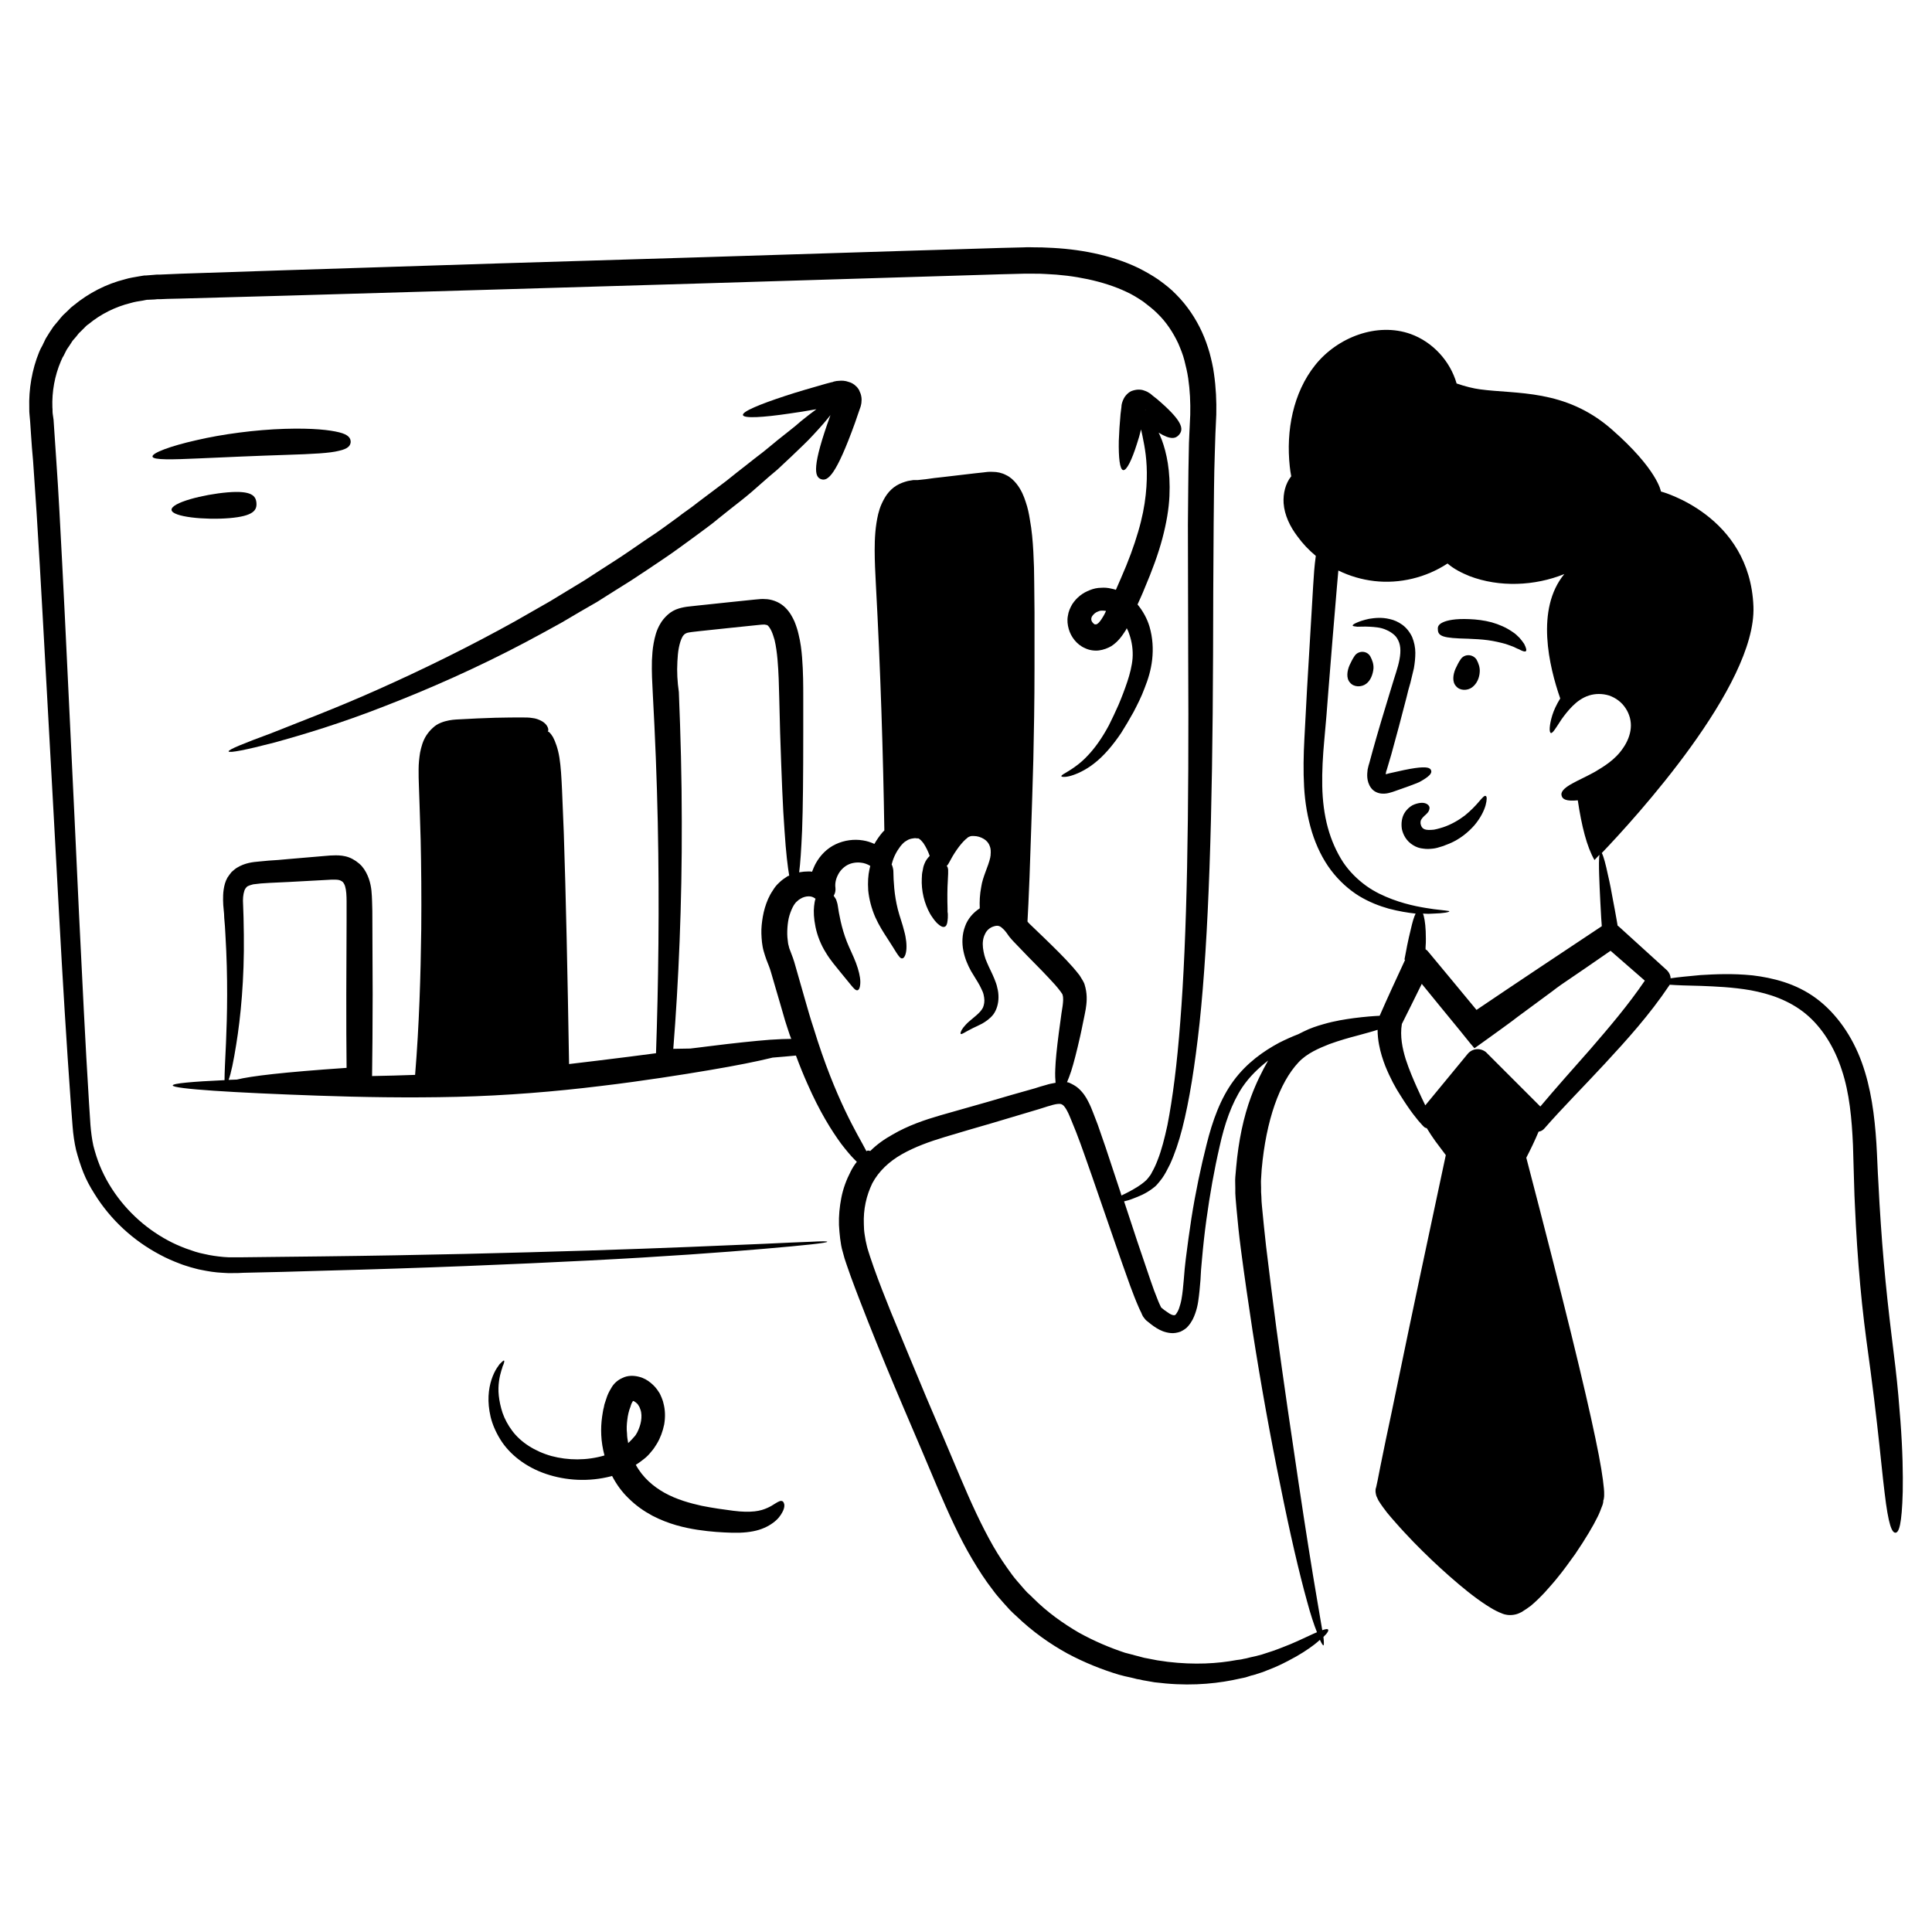 <svg id="Layer_1" enable-background="new 0 0 66 66" viewBox="0 0 66 66" xmlns="http://www.w3.org/2000/svg"><g><path d="m64.92 48.52c-.04-.53-.09-1.14-.17-1.82s-.18-1.44-.27-2.28-.17-1.73-.23-2.63c-.03-.45-.06-.91-.08-1.36-.03-.46-.04-.91-.07-1.38-.06-.93-.18-1.88-.5-2.76-.16-.44-.37-.85-.63-1.22s-.57-.7-.92-.96-.73-.44-1.1-.56-.74-.19-1.08-.23c-.69-.07-1.28-.04-1.78-.01-.42.04-.76.07-1.02.11 0-.1-.05-.2-.12-.27l-.01-.01c-.54-.49-1.09-.99-1.64-1.49-.01-.01-.03-.02-.04-.03-.02-.1-.03-.2-.05-.29-.03-.19-.07-.37-.1-.54-.06-.34-.12-.65-.18-.9-.08-.38-.15-.64-.21-.75 1.11-1.16 5.28-5.71 5.18-8.42-.12-3.13-3.16-3.93-3.16-3.93s-.11-.75-1.69-2.13-3.25-1.19-4.49-1.36c-.23-.03-.51-.1-.8-.2-.22-.77-.82-1.42-1.57-1.69-1.15-.41-2.5.11-3.26 1.06s-1 2.25-.87 3.46c.01.11.03.23.05.34-.2.25-.28.59-.26.92.03.41.22.8.47 1.13.18.25.39.47.63.67-.05.35-.07.68-.09 1.01-.07 1.2-.14 2.39-.21 3.54-.03.58-.06 1.14-.09 1.69-.03.56-.04 1.11-.01 1.65s.12 1.06.27 1.55c.15.48.37.93.65 1.3s.62.67.96.88c.35.21.69.34 1.01.43.34.09.65.14.92.17-.01.03-.03.06-.04.09-.06.15-.11.38-.19.72-.02.09-.04.18-.06.28-.01.05-.02.1-.03.16-.02.1-.04.2-.06.31v.01l.02.01c-.33.71-.62 1.34-.86 1.89l-.01.02c-.21.01-.49.03-.88.08-.29.04-.64.09-1.05.21-.21.06-.43.13-.67.25-.06.03-.12.06-.18.09-.21.08-.43.18-.65.29-.54.29-1.11.69-1.56 1.3s-.72 1.37-.92 2.17c-.2.79-.38 1.64-.52 2.53-.07.45-.13.9-.19 1.37-.01.12-.03.23-.04.36-.01.12-.02.24-.03.36-.02.23-.04.46-.08.68-.02.11-.05.21-.08.3s-.08.17-.11.21c-.04.03-.03.03-.07.03s-.12-.03-.2-.09c-.08-.05-.16-.11-.24-.18v-.01l-.01-.02-.02-.04c-.02-.05-.05-.1-.07-.16-.09-.22-.18-.46-.26-.7-.3-.87-.6-1.77-.9-2.69.09-.02.2-.05.32-.1.18-.07.4-.15.64-.33.06-.04.13-.1.18-.16s.11-.13.16-.2c.1-.14.18-.3.27-.48.16-.35.3-.76.42-1.23.24-.94.43-2.13.59-3.6.31-2.94.44-7.01.46-12.58 0-1.39.01-2.88.02-4.46.01-.79.01-1.61.04-2.45.01-.21.01-.42.02-.63s.02-.43.03-.66c.01-.45-.01-.92-.08-1.4-.03-.24-.09-.48-.15-.71-.07-.24-.15-.47-.26-.71-.21-.46-.51-.91-.88-1.28-.18-.19-.39-.35-.61-.51-.22-.15-.45-.28-.69-.4-.48-.23-.99-.39-1.51-.5s-1.05-.17-1.59-.19c-.13-.01-.27-.01-.4-.01s-.27-.01-.4 0c-.13 0-.27.01-.41.01-.13 0-.26.01-.4.01-1.06.03-2.15.07-3.27.1-4.48.14-9.17.29-13.93.43-2.38.08-4.78.15-7.19.23-1.2.04-2.41.08-3.61.12l-.47.02-.23.01c-.04 0-.07 0-.11 0l-.12.01-.25.02c-.04 0-.08 0-.12.01l-.12.02c-.16.03-.32.05-.48.1-.64.16-1.24.47-1.75.89-.03.03-.07.05-.1.08l-.09.09-.18.17c-.06.06-.11.13-.16.19s-.11.13-.16.19l-.14.21c-.04.07-.09.14-.13.21l-.11.23c-.02.04-.04.07-.06.11l-.05.11c-.25.61-.36 1.28-.34 1.92 0 .08 0 .17.01.24l.02.22.03.45c.02.3.04.59.07.89.04.59.08 1.18.12 1.77.15 2.36.27 4.7.4 7s.25 4.56.37 6.76.25 4.35.4 6.43c.02.26.04.52.06.78.02.27.06.55.12.81.07.26.15.52.25.77s.23.49.37.71c.56.91 1.35 1.62 2.24 2.09.22.12.45.22.69.31.12.05.24.08.36.12.12.03.24.07.36.09.24.05.49.09.73.1l.18.01h.18c.12 0 .23 0 .35-.01.92-.02 1.81-.04 2.69-.07 3.48-.09 6.56-.22 9.12-.35s4.6-.28 5.99-.4c.7-.06 1.24-.11 1.6-.15s.55-.07.55-.09-.19-.02-.56 0c-.37.01-.9.04-1.6.07-1.4.06-3.44.15-6 .23s-5.64.16-9.12.2c-.87.01-1.77.02-2.68.03-.11 0-.23 0-.34 0h-.16l-.16-.01c-.22-.02-.44-.05-.65-.1-.11-.02-.22-.05-.32-.08-.11-.04-.21-.07-.32-.11-.21-.08-.42-.17-.62-.28-.8-.43-1.51-1.09-2-1.91-.12-.2-.23-.42-.32-.64s-.16-.45-.22-.68c-.05-.23-.08-.47-.1-.71-.02-.26-.03-.51-.05-.77-.13-2.07-.23-4.22-.34-6.43-.1-2.2-.21-4.46-.32-6.76s-.22-4.64-.35-7.01c-.03-.59-.07-1.18-.11-1.78-.02-.3-.04-.59-.06-.89l-.03-.45-.03-.21c-.01-.08 0-.14-.01-.21-.02-.54.08-1.09.29-1.58l.04-.09c.01-.03.03-.06.05-.09l.09-.18c.03-.06.07-.11.11-.17l.11-.17c.04-.05.09-.1.13-.15s.08-.11.13-.15l.14-.14.07-.07c.02-.02.05-.04.08-.06.41-.34.91-.59 1.44-.72.13-.04.27-.06.4-.08l.1-.02c.03-.01.07-.01.1-.01l.21-.01.1-.01h.11l.23-.01.45-.01c1.2-.03 2.41-.07 3.61-.1 2.41-.07 4.81-.14 7.19-.21 4.76-.14 9.45-.28 13.93-.42 1.12-.03 2.21-.07 3.28-.1.13 0 .26-.01.4-.01.13 0 .26-.01.38-.01h.38c.13 0 .25 0 .38.01.5.02.98.08 1.45.18.46.1.91.24 1.31.43.2.09.39.21.57.33.17.13.34.26.49.41.3.29.53.64.71 1.02.08.19.16.38.21.58s.1.4.13.61c.06.41.08.83.07 1.25-.01.21-.02.43-.03.64-.01.22-.02.43-.02.64-.02.85-.02 1.67-.03 2.47 0 1.59.01 3.07.01 4.46.03 5.56-.04 9.61-.27 12.52-.11 1.45-.26 2.62-.44 3.54-.1.46-.2.85-.33 1.18-.06.16-.13.31-.2.43-.03.07-.07.12-.11.17s-.07.09-.12.13c-.18.16-.37.26-.53.35-.11.06-.2.1-.28.14-.01-.03-.02-.06-.03-.1-.17-.51-.34-1.02-.51-1.54-.09-.26-.18-.52-.27-.78-.05-.13-.1-.26-.15-.39s-.1-.26-.18-.41c-.07-.14-.17-.3-.34-.45-.08-.07-.19-.13-.3-.18-.03-.01-.05-.02-.08-.02.04-.09.09-.22.14-.37.09-.28.19-.67.31-1.2.03-.13.06-.28.09-.43.02-.08.03-.16.05-.24s.03-.17.05-.26c.03-.19.06-.44-.01-.73-.01-.04-.02-.07-.03-.11s-.04-.09-.06-.13c-.04-.07-.08-.13-.11-.18-.08-.1-.15-.19-.23-.28-.31-.35-.64-.67-.98-1-.17-.16-.34-.33-.5-.48-.03-.03-.05-.05-.07-.08.02-.32.04-.8.07-1.52.03-.91.08-2.2.13-4.02.02-.91.04-1.95.04-3.13 0-.59 0-1.22 0-1.88 0-.33-.01-.67-.01-1.02s-.01-.69-.03-1.06c-.02-.36-.05-.73-.12-1.11-.03-.19-.07-.39-.14-.59-.03-.1-.07-.2-.12-.31-.05-.1-.11-.21-.2-.32s-.2-.22-.35-.29c-.15-.08-.31-.11-.45-.11-.14-.01-.26.01-.34.02l-.28.03c-.37.04-.74.09-1.11.13-.19.02-.37.04-.56.07l-.28.03h-.15c-.05.01-.11.02-.18.03-.12.03-.27.08-.4.16s-.24.19-.32.3-.14.23-.19.34-.08.22-.11.33c-.1.43-.12.83-.12 1.23 0 .39.02.78.04 1.16.16 2.94.25 5.84.29 8.42-.02.02-.04.04-.06.06-.11.13-.2.26-.28.4-.13-.06-.26-.1-.39-.12-.3-.05-.63-.01-.93.13s-.53.38-.68.65c-.05.09-.09.19-.13.29-.04-.01-.08-.01-.12-.01-.11 0-.21.01-.32.03.04-.3.07-.75.1-1.42.03-.78.04-1.86.04-3.35 0-.37 0-.77 0-1.19s0-.88-.04-1.38c-.02-.25-.05-.51-.12-.79-.03-.14-.08-.29-.14-.44-.07-.15-.15-.31-.31-.47-.08-.08-.18-.15-.29-.2s-.23-.08-.33-.09c-.11-.01-.2-.01-.28 0-.09.01-.15.01-.22.02-.28.03-.57.06-.87.09-.34.04-.69.07-1.04.11-.09.01-.18.02-.27.03-.1.01-.22.03-.35.07s-.26.11-.37.21-.2.21-.26.32c-.13.22-.18.44-.22.65s-.05.41-.06.6c-.01.39.01.76.03 1.13.08 1.46.14 2.94.17 4.39.06 2.85.02 5.61-.06 7.89-.59.08-1.24.16-1.97.25-.33.04-.66.08-1 .12-.05-3.02-.11-5.82-.18-7.89-.02-.54-.04-1.03-.06-1.46s-.04-.81-.09-1.12-.14-.55-.22-.7c-.09-.15-.16-.2-.18-.19.02-.02.03-.05.01-.12-.02-.06-.08-.17-.24-.25-.08-.04-.18-.08-.29-.09-.11-.02-.23-.02-.35-.02-.24 0-.54 0-.92.01-.37.01-.81.03-1.34.06-.14.01-.32.03-.52.11-.1.04-.2.1-.28.18-.09.08-.16.17-.22.26-.12.19-.17.39-.21.58-.03.19-.05.38-.05.57s0 .38.01.57.01.38.02.58c.01.4.03.82.04 1.27.02.9.03 1.91.02 3.04-.02 1.59-.07 3.28-.21 4.98-.5.02-.99.03-1.47.04.01-.79.02-1.72.02-2.8 0-.81-.01-1.66-.01-2.52 0-.22 0-.43-.01-.65-.01-.23-.01-.48-.11-.77-.05-.14-.12-.29-.24-.43-.12-.13-.28-.24-.44-.3s-.32-.07-.45-.07-.26.01-.36.02c-.43.04-.86.07-1.29.11-.21.02-.43.04-.64.05-.11.01-.21.02-.32.03s-.23.02-.36.05-.27.08-.4.16c-.07.04-.13.1-.19.15-.05.06-.1.13-.14.19-.08.14-.11.28-.13.41s-.02.25-.02.36.01.22.02.32.02.19.02.29c.02.19.03.38.04.57.09 1.48.06 2.78.02 3.7-.03.6-.05 1.04-.05 1.27-1.1.05-1.77.11-1.77.18 0 .12 2.1.25 4.97.35 1.44.05 3.07.08 4.74.04s3.37-.18 4.91-.37c.77-.09 1.46-.19 2.07-.28s1.15-.18 1.63-.26c.95-.16 1.64-.3 2.13-.42.01 0 .03-.01.04-.01.29-.02.56-.05.8-.07.13.35.26.67.39.96.42.96.83 1.61 1.16 2.06.17.22.32.4.44.52.03.03.06.06.09.09-.08.1-.15.21-.21.33-.15.29-.26.59-.32.9s-.09.62-.08.93c.01.15.02.31.04.46s.04.3.09.46c.02.08.04.15.06.22l.07.21c.05.13.09.27.14.4.19.52.39 1.03.59 1.54.4 1.01.81 2 1.22 2.96s.8 1.87 1.16 2.73c.37.86.74 1.69 1.18 2.43.22.37.45.73.7 1.05.12.17.26.32.39.47.07.07.13.15.2.22s.14.14.21.2c.56.54 1.16.96 1.76 1.29.6.32 1.19.55 1.75.72.14.04.28.07.42.1.07.02.14.03.2.05.07.01.14.02.2.04.13.02.27.05.4.07.13.01.26.03.38.04 1 .09 1.86-.01 2.55-.17.09-.02.17-.03.25-.06s.16-.05.24-.07c.15-.05.3-.09.43-.15.27-.1.5-.21.71-.32.41-.21.69-.4.9-.56.07-.06.14-.11.19-.16.06.13.1.19.12.19.02-.01.02-.11 0-.29.15-.14.18-.22.16-.25s-.08-.02-.2.02c-.04-.26-.11-.62-.18-1.06-.17-.99-.39-2.37-.63-3.98s-.51-3.43-.76-5.29c-.12-.93-.24-1.87-.35-2.79-.05-.46-.1-.92-.14-1.36-.01-.11-.02-.22-.02-.33l-.01-.16c0-.05 0-.1 0-.15 0-.1-.01-.2 0-.3.01-.11.01-.21.02-.32.15-1.68.61-2.97 1.26-3.66.29-.31.7-.48 1.05-.62.36-.13.68-.22.95-.29.29-.08.52-.14.7-.2 0 .18.02.35.05.51.05.27.13.51.21.72.17.42.35.75.52 1.01.33.53.58.84.75 1.02l.05.05c.01.01.02.02.04.03s.04.02.06.02c.09.15.19.3.29.44.12.16.24.32.36.48-.56 2.63-1.13 5.29-1.65 7.82-.13.65-.27 1.29-.4 1.91-.06.31-.13.62-.19.93-.03.15-.06.31-.09.46-.02.08-.03.15-.05.23l-.01.03s-.01.03-.01.06v.07c.01.07.02.11.03.14.03.07.05.11.07.15.1.16.19.28.29.41.1.12.2.24.3.35.2.23.41.45.61.66.41.42.82.81 1.23 1.17s.82.7 1.25.98c.11.07.22.14.34.2.06.03.12.06.18.08.06.03.14.05.22.06.09.01.19 0 .27-.02s.14-.05.2-.08c.11-.07.22-.14.31-.21.18-.15.34-.31.48-.46.14-.16.28-.31.4-.46.25-.3.45-.59.64-.85.36-.53.62-.97.77-1.28.06-.12.1-.23.13-.31.04-.09.06-.17.06-.21 0-.01 0-.02 0-.03.01-.02.02-.04.02-.07.01-.04.01-.09.01-.14 0-.06 0-.13-.01-.21-.03-.33-.11-.86-.29-1.71-.35-1.68-1.06-4.6-2.36-9.58.15-.29.29-.58.42-.89.07-.01.13-.04.18-.09l.01-.01c.61-.7 1.34-1.43 2.08-2.23s1.52-1.66 2.19-2.66c.01-.01.01-.02.02-.03.26.02.62.03 1.07.04.48.02 1.07.04 1.7.15.31.06.64.14.96.27s.63.3.91.53c.56.46.99 1.15 1.24 1.93.26.78.34 1.66.38 2.56.01.46.03.92.04 1.37.01.46.04.92.06 1.38.05.91.12 1.81.21 2.67s.2 1.62.29 2.29c.09.68.16 1.27.22 1.79.12 1.05.19 1.81.26 2.37.13 1.11.25 1.37.37 1.37s.22-.27.25-1.4c.01-.6 0-1.37-.08-2.44zm-56.85-12.84c.15-.92.28-2.23.26-3.75 0-.19-.01-.38-.01-.58 0-.1-.01-.2-.01-.3s-.01-.19-.01-.28c0-.17.03-.33.08-.41.03-.04.05-.07.09-.09s.1-.04.18-.06c.07-.01.16-.02.26-.03s.21-.01.31-.02c.21-.01.42-.02.64-.03.43-.02.86-.05 1.29-.07.11-.01.21-.01.29-.01s.15.01.19.03.06.03.09.06c.02.03.05.07.07.14.04.13.05.32.05.52v.64c0 .86-.01 1.71-.01 2.52 0 .95 0 1.79.01 2.52-2.19.15-3.26.28-3.75.4-.1 0-.19.01-.28.01.08-.21.17-.64.26-1.21zm31.56 8.95s.01.01.01.01 0-.01-.01-.01c0-.01 0-.01 0 0zm-16.49-22.02c.01-.17.02-.33.05-.48s.07-.28.12-.37c.02-.04.05-.07.07-.09s.05-.03.09-.05c.04-.01.09-.02.17-.03.09-.01.17-.02.26-.03.35-.04.69-.07 1.04-.11.3-.03.59-.06.87-.09.07-.01.13-.01.2-.02.06 0 .1-.01.13 0 .06.01.07.01.1.04s.08.1.12.19.07.19.1.29c.05.21.08.44.1.66.04.45.05.89.06 1.32.01.42.02.82.03 1.19.05 1.48.09 2.56.15 3.34.05.77.11 1.25.16 1.54-.02.01-.03.02-.05.02-.11.07-.21.14-.29.22-.09.08-.16.17-.22.27-.13.19-.21.39-.27.59s-.09.4-.11.59c-.02.2-.01.39.01.59.01.09.03.21.06.31s.06.2.09.28.06.15.09.23c.03.07.04.12.07.21.12.4.22.77.33 1.13.05.18.1.35.15.52s.11.33.16.49c.02.04.03.09.05.13-.18 0-.42.01-.73.03-.51.04-1.2.11-2.15.23-.18.02-.37.05-.57.07-.19 0-.38.01-.58.01.18-2.26.3-4.96.29-7.77 0-1.46-.04-2.96-.1-4.42-.05-.34-.07-.7-.05-1.03zm6.46 16.72c-.08-.15-.18-.34-.31-.57-.25-.46-.58-1.11-.94-2.03-.18-.46-.37-1-.56-1.62-.05-.15-.1-.31-.15-.48s-.1-.34-.15-.52c-.1-.35-.21-.73-.32-1.12-.02-.07-.05-.18-.08-.26s-.06-.16-.09-.24c-.03-.07-.05-.13-.06-.19-.02-.06-.02-.11-.03-.18-.02-.14-.02-.28-.01-.43.01-.14.03-.29.07-.42s.09-.25.15-.35c.03-.05.07-.1.11-.13.04-.04.08-.07.12-.09.08-.05.18-.08.28-.08.09 0 .16.03.21.07l.02.01c-.03.08-.04.18-.05.26-.02.18-.01.42.05.71s.18.6.35.87c.16.27.35.48.5.67.15.18.27.33.36.44s.16.19.22.18.1-.11.1-.29c0-.17-.06-.41-.15-.65s-.22-.49-.31-.72-.16-.47-.21-.69-.08-.4-.1-.54c-.01-.08-.03-.12-.04-.16s-.02-.06-.04-.09-.04-.06-.06-.09c.05-.08.07-.17.06-.27-.02-.14.01-.3.09-.45.07-.14.19-.26.32-.33s.3-.1.46-.08c.11.01.22.05.32.11-.01.04-.02.08-.03.13-.04.18-.06.42-.04.71.03.3.11.61.24.91.13.29.28.52.41.72s.23.36.31.49c.08.12.14.21.2.2.06 0 .12-.1.14-.27s0-.41-.07-.66c-.06-.25-.16-.51-.22-.75s-.1-.49-.12-.71c-.02-.23-.03-.41-.03-.55 0-.08-.01-.12-.02-.16s-.02-.07-.03-.09c0-.01-.01-.01-.01-.02s.01-.02.01-.03c.05-.21.16-.42.29-.59.03-.04.07-.08.1-.11s.07-.06.11-.08c.07-.05.15-.07.23-.08.04-.01.08-.01.12 0h.03.02s.01 0 .02.01c.04.02.1.08.16.16.08.12.16.28.21.43-.07.07-.14.16-.18.27-.03.07-.05.15-.06.23-.02.08-.03.17-.03.27-.01.2.01.42.06.63s.13.41.22.57c.02.04.05.08.07.11s.05.07.07.1c.05.06.09.11.14.15.09.08.16.11.22.09s.09-.1.1-.21c.01-.06.01-.12.01-.19 0-.03 0-.07-.01-.11 0-.04 0-.07 0-.11-.01-.31-.01-.68.01-.98 0-.08.01-.15.01-.21 0-.07 0-.11 0-.14-.01-.07-.02-.1-.05-.13.03-.02.05-.06.07-.09.16-.31.37-.63.58-.82.03-.02.05-.04.07-.06.02-.01.05-.03.06-.03.01-.01.04-.01.07-.02h.04.04c.12 0 .24.04.34.1s.17.15.2.24c.04.09.04.2.03.31 0 .02 0 .04-.01.06v.02c-.07.32-.26.66-.31 1.01-.05.26-.06.5-.05.73-.23.15-.41.36-.5.61-.11.29-.11.59-.06.84.05.26.15.49.26.69.11.19.22.35.3.5.04.08.07.14.1.21s.04.14.05.2c.02.13 0 .24-.04.34-.05.1-.13.18-.22.26s-.18.15-.26.22-.14.14-.19.2c-.09.12-.11.2-.09.22s.09-.02.21-.09c.06-.03.13-.07.21-.11.09-.04.19-.09.31-.15.12-.07.26-.16.38-.31.12-.16.18-.38.18-.59 0-.11-.01-.21-.04-.32-.02-.11-.06-.21-.1-.31-.08-.2-.18-.38-.25-.55-.04-.09-.07-.17-.09-.25s-.04-.17-.05-.26c-.02-.17 0-.34.07-.47.05-.12.16-.22.29-.26.06-.02.12-.03.16-.02.02 0 .04.01.06.02s.04.02.06.04c.05.04.1.09.16.17l.1.14c.06.07.1.12.14.16.17.18.34.35.5.52.33.33.65.66.93.97.13.15.26.32.25.34.03.09.02.23 0 .38-.03.17-.05.33-.07.48s-.04.3-.06.44c-.07.54-.11.94-.12 1.23-.01.21 0 .36.01.47-.11.02-.22.04-.31.07-.15.04-.28.08-.4.12-.53.15-1.07.3-1.6.46-.54.15-1.08.31-1.62.46-.55.16-1.11.35-1.64.66-.27.15-.53.33-.76.56-.09-.03-.11-.01-.13.01zm13.14-1.87c-.26.7-.43 1.51-.51 2.41-.01.11-.02.23-.03.34-.01.12 0 .24 0 .37v.18l.01.17c.01.12.02.23.03.35.04.46.09.93.15 1.39.12.93.26 1.87.4 2.8.29 1.86.62 3.68.95 5.28.32 1.6.64 2.98.91 3.95.12.45.24.81.34 1.06-.08.03-.16.07-.27.12-.22.1-.52.25-.92.4-.2.08-.43.16-.69.24-.13.04-.27.07-.41.1-.07.02-.15.04-.22.05-.07.02-.16.03-.24.04-.64.12-1.43.17-2.35.06-.11-.02-.23-.03-.35-.05s-.24-.05-.36-.07c-.06-.01-.12-.02-.18-.04s-.12-.03-.19-.05c-.12-.03-.25-.07-.38-.1-.51-.17-1.04-.39-1.58-.69-.53-.31-1.07-.69-1.56-1.18-.06-.06-.12-.12-.19-.18-.06-.06-.12-.13-.18-.2-.12-.14-.24-.27-.35-.42-.22-.3-.44-.62-.64-.97-.4-.7-.76-1.49-1.12-2.34-.36-.86-.75-1.77-1.16-2.73-.4-.96-.81-1.94-1.22-2.94-.2-.5-.4-1-.58-1.51-.04-.13-.09-.25-.13-.38l-.06-.19c-.02-.06-.04-.13-.05-.18-.03-.11-.05-.23-.07-.36-.02-.12-.03-.25-.03-.37-.01-.25.01-.49.06-.73s.13-.46.23-.67c.22-.41.57-.74 1.01-.99s.94-.43 1.47-.59c.54-.16 1.07-.32 1.6-.47.54-.16 1.07-.32 1.61-.48.14-.04.27-.09.39-.12.12-.04.23-.06.3-.06s.08.01.13.04c.04.03.1.11.15.21.05.09.1.22.15.34s.1.25.15.37c.1.25.19.51.28.76.18.51.36 1.02.53 1.52.35 1.01.69 2.01 1.04 2.98.09.24.18.48.29.73.03.06.05.12.09.19l.02.05.03.06c.01.02.02.03.05.07.01.02.03.03.04.05l.02.02.01.01c.11.09.22.18.35.26s.28.15.49.17c.1.01.22-.01.33-.05.1-.05.2-.11.26-.19.13-.15.19-.29.24-.43s.08-.27.1-.4c.04-.26.06-.51.08-.75.01-.12.01-.24.02-.35s.02-.23.03-.34c.04-.46.09-.91.15-1.35.12-.88.27-1.72.45-2.5.17-.78.41-1.48.78-2.04.25-.37.56-.66.88-.91-.21.37-.41.77-.58 1.23zm6.25-6.4c-.34-.05-.84-.12-1.43-.34-.29-.11-.6-.25-.89-.46s-.57-.48-.79-.81c-.22-.34-.4-.74-.52-1.18s-.18-.92-.19-1.42.02-1.03.07-1.57c.05-.55.1-1.11.14-1.69.09-1.15.19-2.34.29-3.53.02-.19.03-.38.05-.57.39.19.8.31 1.23.36.87.1 1.77-.12 2.5-.6.22.19.48.32.75.43 1.02.39 2.23.34 3.24-.07-.99 1.2-.52 3.16-.14 4.25-.13.21-.22.41-.27.57-.11.36-.11.59-.05.61s.17-.17.36-.46c.1-.14.22-.3.38-.46.15-.15.34-.29.56-.36s.46-.07.69 0c.23.08.43.23.56.43.07.1.12.22.15.33.03.12.04.23.03.35-.02.24-.12.48-.26.68-.14.21-.31.37-.48.5s-.34.23-.49.32c-.31.17-.56.28-.74.38-.36.19-.43.33-.39.44.03.11.15.19.55.15.13.88.31 1.59.57 2.04 0 0 .06-.06.17-.18-.02.14-.02.37-.01.69.01.26.02.57.04.92.01.17.02.36.03.55.01.09.01.18.02.28-1.46.97-2.92 1.94-4.28 2.86-.61-.74-1.16-1.4-1.65-1.99l-.01-.01c-.02-.03-.05-.05-.08-.07 0-.02 0-.05 0-.07.01-.11.01-.2.01-.29 0-.37-.03-.61-.07-.77-.01-.04-.02-.07-.03-.09.13.01.25.01.36 0 .36-.01.55-.05.54-.08.02-.01-.17-.03-.52-.07zm5.34 4.78c-.6.68-1.18 1.33-1.71 1.96-.1-.1-.2-.2-.3-.3-.5-.5-1.01-1.01-1.53-1.53-.01-.01-.02-.02-.03-.03-.19-.15-.46-.13-.62.06-.48.58-.96 1.17-1.45 1.76-.08-.17-.18-.37-.29-.62-.12-.27-.26-.59-.38-.96-.11-.36-.2-.78-.13-1.2.21-.41.43-.87.68-1.37.4.49.83 1.02 1.3 1.59.08.1.17.21.25.31s.16.2.25.3c.29-.21.59-.42.89-.64.19-.14.39-.28.58-.43.39-.29.79-.58 1.18-.87.1-.08.2-.15.31-.23.56-.38 1.13-.77 1.69-1.16.39.34.78.68 1.17 1.02-.57.84-1.23 1.61-1.86 2.34z"/><path d="m49.31 21.74c.15.05.41.07.85.08.22.01.45.02.67.05s.43.08.61.13c.09.03.17.06.25.09.07.03.14.07.2.09.11.06.19.09.23.07.04-.03.02-.11-.05-.25-.04-.06-.09-.13-.16-.21-.07-.07-.15-.15-.25-.21-.2-.14-.45-.25-.7-.32-.26-.07-.52-.1-.77-.11-.48-.02-.75.04-.9.11s-.18.15-.17.24c0 .11.04.19.19.24z"/><path d="m49.9 22.52c-.07.1-.13.22-.18.33-.08.19-.12.44.02.59.13.16.39.16.55.04s.25-.32.26-.53c.01-.15-.04-.29-.11-.42-.13-.19-.41-.2-.54-.01z"/><path d="m46.92 22.84c.01-.15-.04-.29-.11-.42-.12-.2-.4-.2-.53-.02-.07.1-.13.22-.18.33-.08.19-.12.44.02.59.13.16.39.16.55.04.15-.11.23-.32.25-.52z"/><path d="m26.57 15.03c-.15.13-.32.26-.5.41-.18.14-.38.29-.59.46-.21.16-.43.34-.67.53-.24.18-.5.38-.77.58-.14.1-.27.21-.42.32s-.3.21-.45.33c-.31.22-.63.47-.99.7-.18.12-.35.24-.54.37-.18.12-.36.25-.55.37-.37.24-.75.48-1.13.73-.39.24-.78.47-1.17.71-.4.23-.8.46-1.19.68-1.6.89-3.22 1.68-4.68 2.33-1.45.65-2.74 1.13-3.66 1.5-.92.34-1.47.56-1.45.62s.59-.05 1.55-.3c.95-.26 2.29-.66 3.79-1.25 1.5-.58 3.18-1.32 4.82-2.19.41-.22.82-.44 1.23-.67.4-.24.8-.47 1.2-.7.39-.25.78-.49 1.16-.73.19-.12.37-.25.56-.37.18-.12.37-.25.55-.37.36-.24.69-.49 1.01-.72.16-.12.31-.23.46-.34s.29-.22.42-.33c.27-.22.53-.42.77-.61s.46-.38.66-.56.39-.34.57-.49c.17-.16.33-.31.48-.45.29-.28.54-.51.73-.72.28-.3.47-.52.6-.69-.64 1.77-.55 2.11-.32 2.19s.51-.13 1.16-1.93c.04-.11.08-.23.12-.35.02-.06.04-.11.07-.2.01-.05.03-.1.03-.18.01-.07 0-.17-.03-.26-.02-.05-.04-.09-.06-.14-.03-.04-.06-.09-.1-.12-.07-.07-.16-.12-.24-.14-.13-.05-.25-.05-.35-.04-.05 0-.1.01-.14.02-.02 0-.04.01-.06.02l-.05.01-.19.05c-.49.14-.98.28-1.4.42-.85.28-1.46.53-1.43.65s.69.08 1.57-.05c.29-.04.61-.09.94-.15-.15.11-.32.24-.53.41-.21.19-.48.39-.79.64zm2.16-1.18c.02 0 .03.01 0 0z"/><path d="m11.59 14.77c-.32-.08-.89-.15-1.87-.12s-2.13.18-3.02.39c-.89.2-1.52.44-1.49.56.02.12.69.1 1.58.06s2.02-.09 2.97-.12 1.51-.06 1.82-.14c.32-.07.39-.18.4-.3 0-.13-.07-.25-.39-.33z"/><path d="m7.84 17.7c.82-.07.94-.27.92-.52-.02-.24-.16-.43-.99-.36-.82.07-1.93.35-1.91.6.02.24 1.15.35 1.98.28z"/><path d="m26.72 51.28c-.06-.02-.12.01-.25.09-.06.04-.14.09-.25.14s-.25.1-.44.12-.42.02-.73-.02-.68-.09-1.08-.17c-.4-.09-.85-.21-1.28-.45-.37-.21-.73-.51-.97-.95.1-.06.19-.13.28-.2s.17-.15.24-.24c.08-.09.14-.18.2-.28.12-.2.2-.42.25-.66.04-.24.04-.49-.03-.74-.01-.06-.04-.12-.06-.18-.01-.03-.03-.06-.04-.09s-.03-.06-.05-.09c-.08-.13-.17-.23-.28-.32s-.24-.17-.41-.21c-.16-.04-.37-.05-.55.04-.19.08-.32.22-.39.35-.08.13-.13.24-.16.34l-.05.15c-.02.05-.03.1-.04.16-.03.1-.04.21-.06.32-.03.21-.04.42-.03.63.01.24.05.47.11.7-.61.18-1.25.17-1.81.02-.57-.16-1.05-.47-1.34-.86-.15-.2-.26-.41-.33-.61-.07-.21-.11-.41-.13-.59-.04-.37.03-.67.09-.87.02-.05.03-.09.04-.13.02-.04.03-.07.04-.1.02-.06.02-.09.01-.1s-.04.01-.08.05c-.02.02-.05.05-.08.08-.03.04-.05.08-.09.13-.12.19-.26.52-.28.95-.01.22.01.45.07.71.06.25.17.51.33.77.32.52.88.95 1.56 1.18s1.46.28 2.23.08c.01 0 .02-.01.03-.01.15.29.34.55.56.76.26.26.54.45.82.6.56.29 1.09.41 1.54.48.46.07.84.09 1.18.1s.66-.02.92-.1.46-.21.59-.33.2-.25.24-.34c.04-.1.04-.17.03-.21-.02-.07-.04-.09-.07-.1zm-5.29-2.78c.01-.08.02-.15.04-.23.01-.04.02-.08.03-.11l.04-.11c.02-.08.05-.14.07-.17.01-.01.01-.02.02-.02.02 0 .05.02.09.05s.07.06.09.1c.01.01.01.02.02.03s.01.03.02.04c.01.03.02.05.03.08.04.11.04.25.02.38s-.07.27-.13.39c-.03.06-.07.12-.12.17-.04.05-.1.11-.15.16-.01.01-.03.02-.04.04-.02-.11-.04-.22-.04-.33-.02-.16-.01-.31.01-.47z"/><path d="m38.51 23.29c-.09.27-.19.53-.3.79-.11.25-.22.48-.33.7-.23.43-.48.78-.72 1.03-.24.26-.48.42-.64.52-.08.05-.15.09-.2.12-.04.03-.07.05-.06.07 0 .01.03.02.09.02s.14-.01.24-.04c.2-.06.5-.19.8-.43.31-.24.62-.6.91-1.03.14-.22.28-.46.42-.71.13-.25.27-.52.38-.82.12-.3.22-.62.26-.98s.02-.74-.09-1.12c-.08-.27-.22-.53-.41-.76.08-.18.17-.37.24-.55.26-.61.47-1.18.61-1.71s.22-1.01.24-1.44c.04-.86-.1-1.49-.26-1.92-.04-.09-.07-.18-.11-.25.42.26.59.2.7.07.16-.19.14-.46-.77-1.23-.03-.02-.06-.05-.09-.07l-.05-.04c-.02-.02-.05-.04-.07-.06-.06-.04-.12-.08-.22-.11-.05-.02-.11-.03-.19-.03-.07 0-.16.02-.24.05-.07.03-.14.09-.19.15s-.08.12-.1.17c-.04.1-.05.17-.05.22l-.03.24c-.03.32-.05.64-.06.92-.01.56.03.98.15 1s.3-.36.47-.9c.05-.15.1-.32.14-.49.03.14.07.31.11.54.07.39.13.94.05 1.69-.04.38-.12.8-.26 1.27-.14.48-.33 1-.59 1.59-.06.13-.11.26-.17.39-.05-.02-.1-.03-.15-.04-.12-.03-.24-.04-.36-.03-.12 0-.26.03-.38.08-.24.09-.45.25-.6.48-.07.12-.13.25-.15.4-.03.15-.01.31.03.45s.11.27.2.38.21.21.35.27c.14.07.32.1.48.08s.31-.08.43-.15c.24-.16.37-.36.48-.53.02-.03.03-.05.04-.08.04.07.07.14.09.21.09.26.13.54.11.82-.02.25-.09.53-.18.8zm.62-9.28s0 .01-.01.01c.01-.02.02-.03.01-.01zm-1.45 7.06c-.07.12-.14.21-.19.24-.03.02-.04.02-.06.02-.01 0-.01 0-.03 0-.03-.01-.09-.07-.11-.12-.01-.03-.01-.05-.01-.07 0-.03.01-.06.03-.09.04-.06.11-.13.2-.16.04-.02.08-.03.13-.03.04 0 .09 0 .14.01v.01c-.03.06-.06.13-.1.19z"/><path d="m48.89 26.32c-.03-.09-.14-.14-.56-.08-.21.03-.49.09-.88.18-.04.01-.08.02-.11.03 0-.02 0-.04.01-.07 0-.02.01-.05.02-.07.01-.03.02-.07.03-.1.04-.14.08-.28.13-.44.17-.61.35-1.29.52-1.95.04-.17.08-.33.13-.49.04-.16.08-.33.12-.5.03-.17.05-.35.05-.53s-.04-.37-.11-.54c-.08-.17-.2-.32-.34-.42s-.28-.16-.42-.19c-.28-.07-.52-.04-.71-.01-.19.04-.33.09-.42.13s-.14.07-.14.1c0 .02.06.03.16.04.1 0 .25-.01.42 0s.38.02.57.11c.1.04.19.1.27.17s.13.16.17.27c.07.21.04.48-.04.78-.04.15-.09.3-.14.46s-.1.32-.15.49c-.2.65-.4 1.32-.57 1.93-.04.15-.08.3-.12.44-.01.04-.02.07-.03.1-.01.04-.02.08-.03.13-.01.09-.02.18-.01.28s.04.23.13.35.23.18.36.19c.12.01.21-.01.28-.03s.11-.03.16-.05c.38-.13.65-.23.84-.31.37-.2.44-.31.41-.4z"/><path d="m50.37 28.19c.21-.25.33-.5.38-.68.05-.19.05-.31 0-.32-.04-.02-.12.07-.23.2s-.27.3-.48.47c-.21.16-.47.31-.74.4-.03.01-.07.02-.1.03s-.07.02-.11.03c-.07.02-.14.03-.2.03-.13.01-.22-.01-.26-.04-.04-.02-.08-.08-.09-.13-.02-.05-.01-.09-.01-.12.01-.07.08-.14.12-.18.1-.09.16-.14.18-.24.01-.04.01-.09-.04-.14-.04-.04-.13-.09-.28-.07-.07.01-.16.03-.26.08-.09.05-.2.14-.28.28s-.11.33-.08.53c.04.19.15.41.38.55.11.07.23.11.35.12.12.02.23.01.33 0s.2-.04.29-.07c.05-.01.09-.03.14-.05.04-.02.09-.03.13-.05.36-.15.65-.39.86-.63z"/></g></svg>